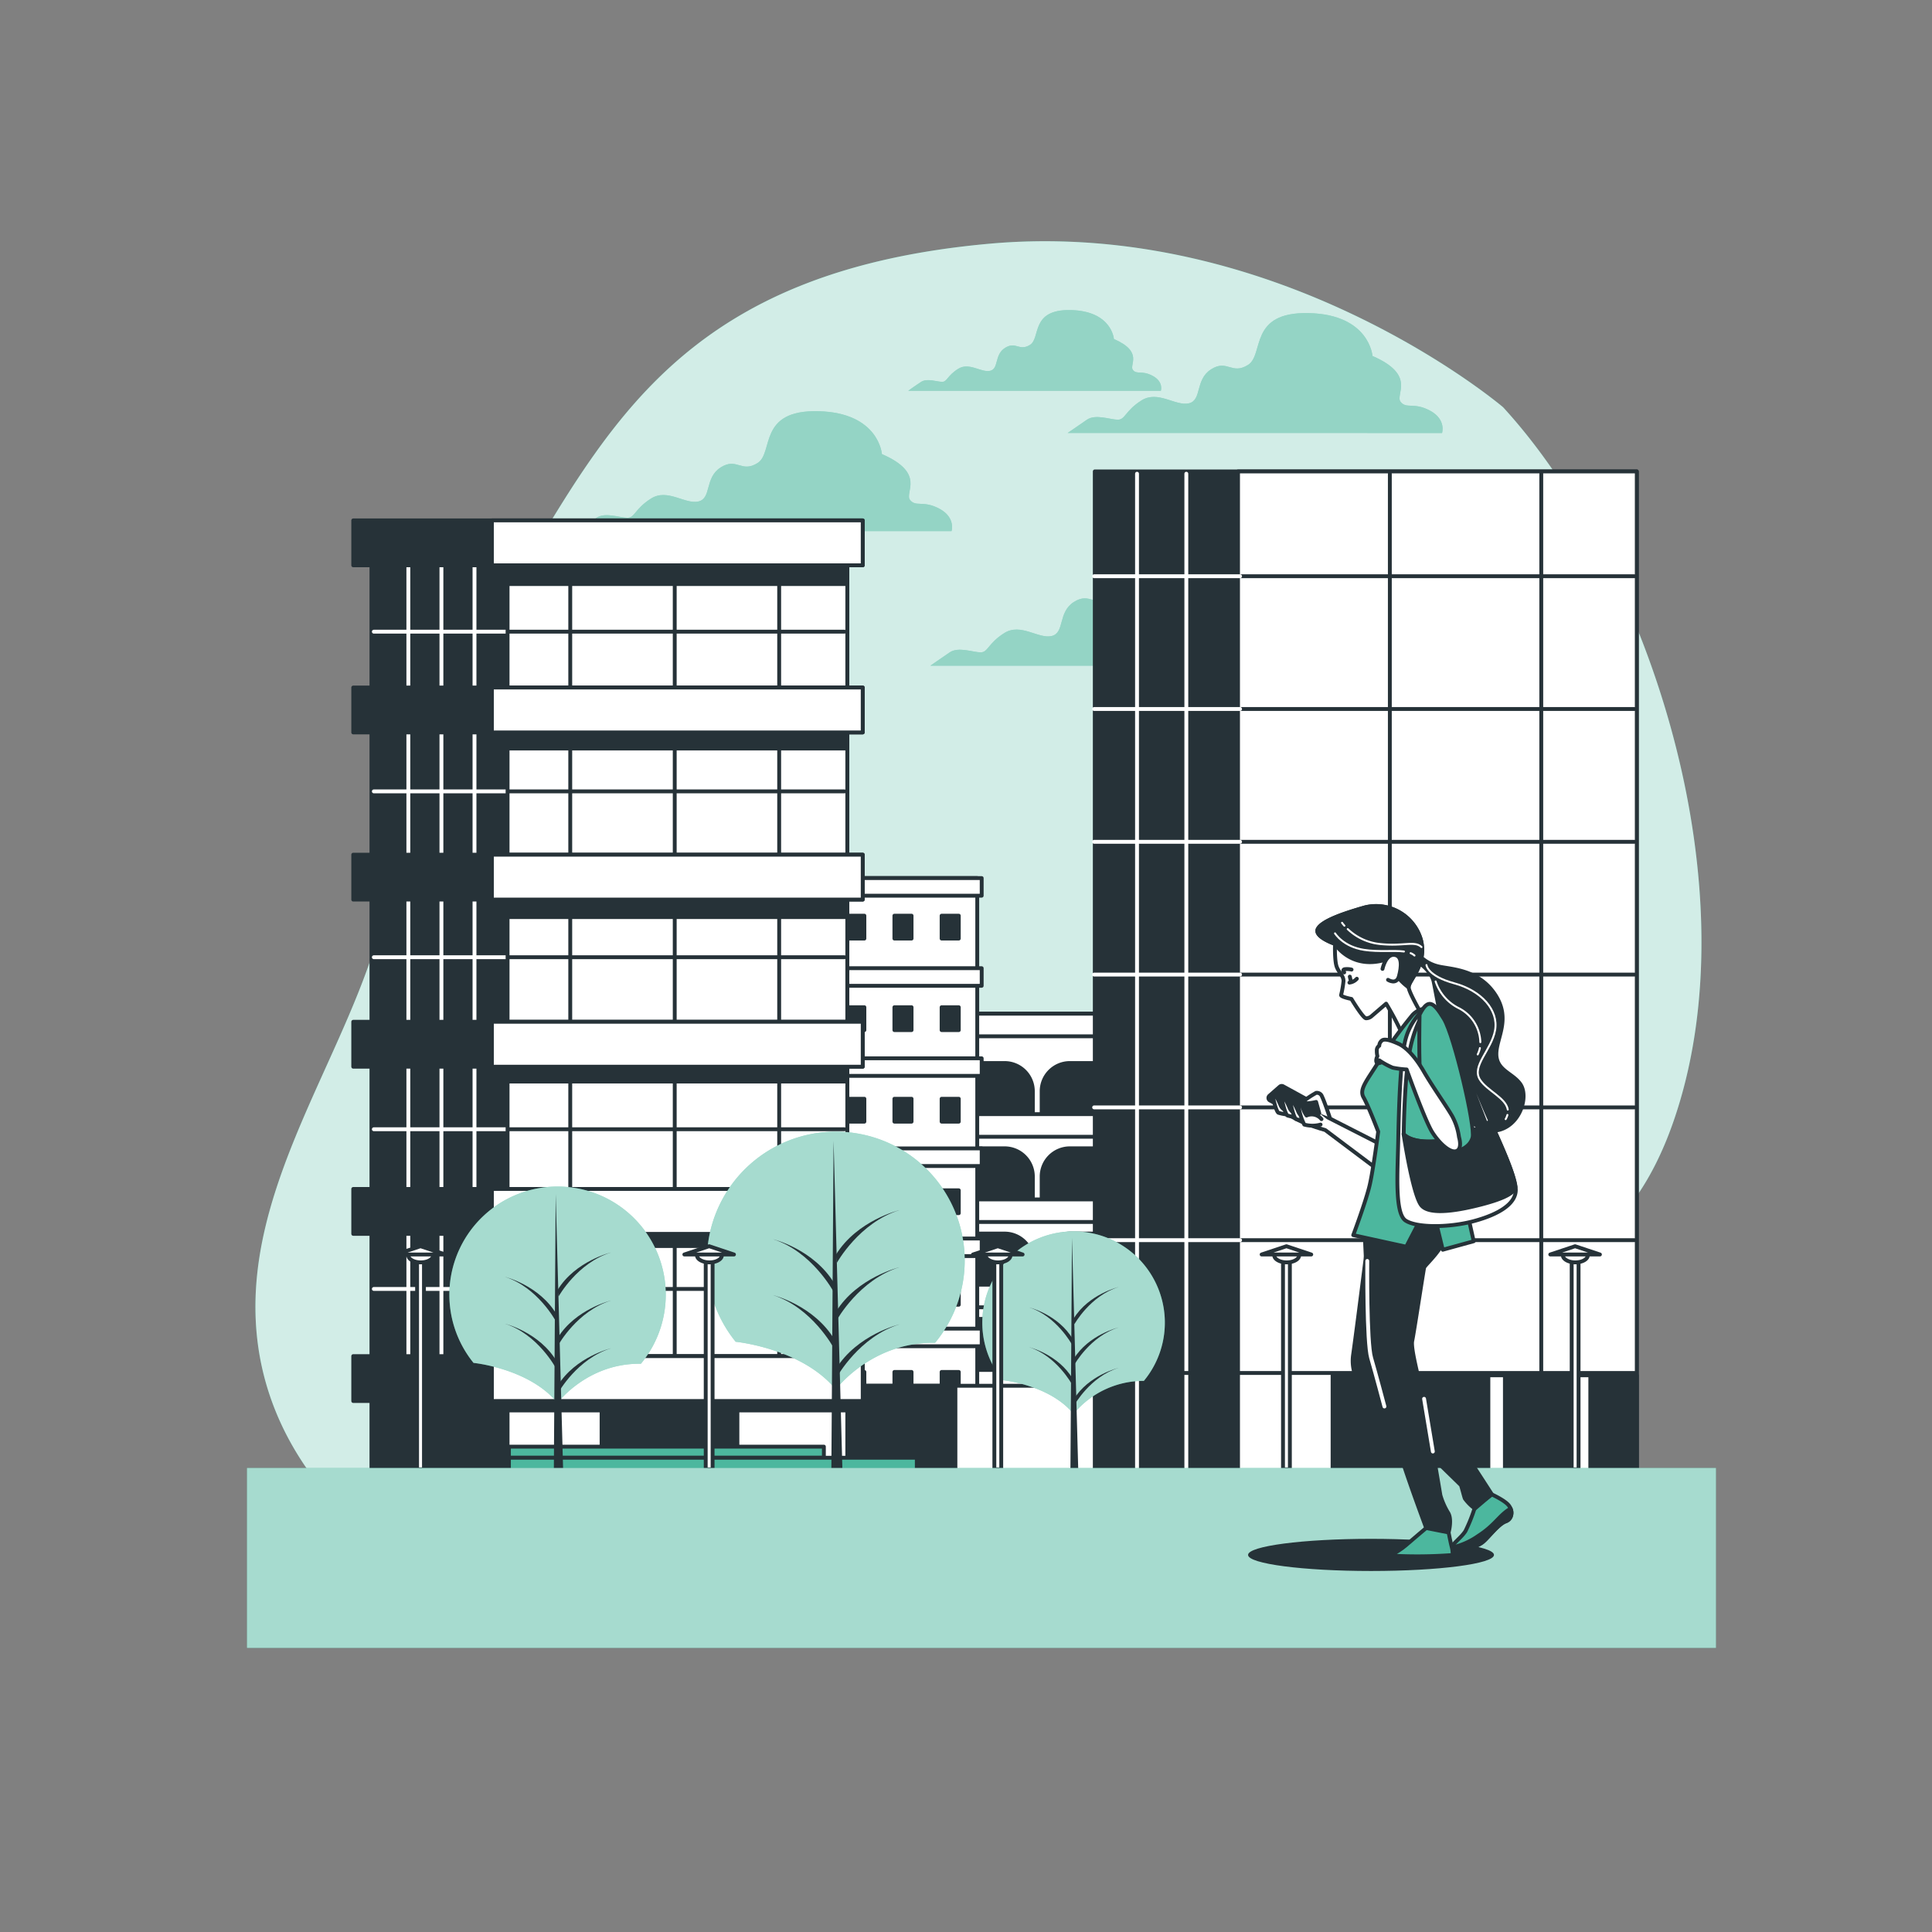 <svg xmlns="http://www.w3.org/2000/svg" xmlns:xlink="http://www.w3.org/1999/xlink" viewBox="0 0 500 500"><rect x="0" y="0" width="500" height="500" fill="#808080" stroke="none"/><defs><clipPath id="freepik--clip-path--inject-2"><rect x="63.93" y="379.92" width="380.15" height="46.55" style="fill:#4CB79E"></rect></clipPath></defs><g id="freepik--background-simple--inject-2"><path d="M389,105.39S331.4,56.3,256.08,63.07,159.6,106.23,135.9,146c-18.65,31.31-28.2,68.15-40,102.37-10.76,31.33-32.71,62.24-29.47,96.79,4.11,43.7,47.1,72.17,87.15,79.22,55.89,9.83,90-29.45,132.21-58.67l.24-.17a146.35,146.35,0,0,1,19.09-11.35c52.48-25.39,106.64-3.39,127.8-63.47S427,146.85,389,105.39Z" style="fill:#4CB79E"></path><path d="M389,105.39S331.4,56.3,256.08,63.07,159.6,106.23,135.9,146c-18.65,31.31-28.2,68.15-40,102.37-10.76,31.33-32.71,62.24-29.47,96.79,4.11,43.7,47.1,72.17,87.15,79.22,55.89,9.83,90-29.45,132.21-58.67l.24-.17a146.35,146.35,0,0,1,19.09-11.35c52.48-25.39,106.64-3.39,127.8-63.47S427,146.85,389,105.39Z" style="fill:#fff;opacity:0.75"></path></g><g id="freepik--Clouds--inject-2"><path d="M334.59,166.51c-4.21-2.29-6.13-.38-7.66-2.29s4.21-6.9-7.28-11.87c0,0-.76-10.73-16.46-11.11s-11.49,10.72-15.7,13.4-5.36-1.53-9.57,1.15-2.3,8-5.75,8.81-8-3.45-12.25-.77-4.21,5-6.13,5-5.74-1.53-8,0-5,3.45-5,3.45h96.88S338.8,168.81,334.59,166.51Z" style="fill:#4CB79E"></path><path d="M298.36,97.3c-2.84-1.56-4.14-.26-5.17-1.56s2.84-4.65-4.91-8c0,0-.52-7.23-11.11-7.49s-7.76,7.24-10.6,9-3.62-1-6.46.78-1.55,5.43-3.88,5.94-5.42-2.32-8.27-.51-2.84,3.36-4.13,3.36-3.88-1-5.43,0-3.36,2.32-3.36,2.32h65.39S301.2,98.85,298.36,97.3Z" style="fill:#4CB79E"></path><path d="M370.14,106.3c-4.22-2.3-6.13-.38-7.66-2.3s4.21-6.89-7.28-11.87c0,0-.76-10.72-16.46-11.1S327.25,91.75,323,94.43s-5.36-1.53-9.57,1.15-2.3,8-5.75,8.8-8-3.44-12.25-.76-4.21,5-6.13,5-5.74-1.54-8,0-5,3.44-5,3.44H373.2S374.35,108.6,370.14,106.3Z" style="fill:#4CB79E"></path><path d="M243.18,131.69c-4.21-2.3-6.13-.38-7.66-2.3s4.21-6.89-7.28-11.87c0,0-.76-10.72-16.46-11.1s-11.49,10.72-15.7,13.4-5.36-1.53-9.57,1.15-2.3,8-5.75,8.81-8-3.45-12.25-.77-4.21,5-6.13,5-5.74-1.53-8,0-5,3.44-5,3.44h96.88S247.39,134,243.18,131.69Z" style="fill:#4CB79E"></path><g style="opacity:0.4"><path d="M334.59,166.51c-4.21-2.29-6.13-.38-7.66-2.29s4.21-6.9-7.28-11.87c0,0-.76-10.73-16.46-11.11s-11.49,10.72-15.7,13.4-5.36-1.53-9.57,1.15-2.3,8-5.75,8.81-8-3.45-12.25-.77-4.21,5-6.13,5-5.74-1.53-8,0-5,3.45-5,3.45h96.88S338.8,168.81,334.59,166.51Z" style="fill:#fff"></path><path d="M298.36,97.3c-2.84-1.56-4.14-.26-5.17-1.56s2.84-4.65-4.91-8c0,0-.52-7.23-11.11-7.49s-7.76,7.24-10.6,9-3.62-1-6.46.78-1.55,5.43-3.88,5.94-5.42-2.32-8.27-.51-2.84,3.36-4.13,3.36-3.88-1-5.43,0-3.36,2.32-3.36,2.32h65.39S301.2,98.85,298.36,97.3Z" style="fill:#fff"></path><path d="M370.14,106.3c-4.22-2.3-6.13-.38-7.66-2.3s4.21-6.89-7.28-11.87c0,0-.76-10.72-16.46-11.1S327.25,91.75,323,94.43s-5.36-1.53-9.57,1.15-2.3,8-5.75,8.8-8-3.44-12.25-.76-4.21,5-6.13,5-5.74-1.54-8,0-5,3.44-5,3.44H373.2S374.35,108.6,370.14,106.3Z" style="fill:#fff"></path><path d="M243.18,131.69c-4.21-2.3-6.13-.38-7.66-2.3s4.21-6.89-7.28-11.87c0,0-.76-10.72-16.46-11.1s-11.49,10.72-15.7,13.4-5.36-1.53-9.57,1.15-2.3,8-5.75,8.81-8-3.45-12.25-.77-4.21,5-6.13,5-5.74-1.53-8,0-5,3.44-5,3.44h96.88S247.39,134,243.18,131.69Z" style="fill:#fff"></path></g></g><g id="freepik--Buildings--inject-2"><rect x="247.51" y="262.34" width="49.48" height="118.29" style="fill:#fff;stroke:#263238;stroke-linecap:round;stroke-linejoin:round"></rect><rect x="247.51" y="262.34" width="49.48" height="5.85" style="fill:#fff;stroke:#263238;stroke-linecap:round;stroke-linejoin:round"></rect><path d="M247.51,275.11H260a7.3,7.3,0,0,1,7.3,7.3v6.27a0,0,0,0,1,0,0H247.51a0,0,0,0,1,0,0V275.11A0,0,0,0,1,247.51,275.11Z" style="fill:#263238;stroke:#263238;stroke-linecap:round;stroke-linejoin:round"></path><path d="M276.88,275.11H296a0,0,0,0,1,0,0v13.57a0,0,0,0,1,0,0H269.58a0,0,0,0,1,0,0v-6.27A7.3,7.3,0,0,1,276.88,275.11Z" style="fill:#263238;stroke:#263238;stroke-linecap:round;stroke-linejoin:round"></path><rect x="247.51" y="288.34" width="49.48" height="5.85" style="fill:#fff;stroke:#263238;stroke-linecap:round;stroke-linejoin:round"></rect><path d="M247.51,297.18H260a7.3,7.3,0,0,1,7.3,7.3v6.27a0,0,0,0,1,0,0H247.51a0,0,0,0,1,0,0V297.18A0,0,0,0,1,247.51,297.18Z" style="fill:#263238;stroke:#263238;stroke-linecap:round;stroke-linejoin:round"></path><path d="M276.88,297.18H296a0,0,0,0,1,0,0v13.57a0,0,0,0,1,0,0H269.58a0,0,0,0,1,0,0v-6.27A7.3,7.3,0,0,1,276.88,297.18Z" style="fill:#263238;stroke:#263238;stroke-linecap:round;stroke-linejoin:round"></path><rect x="247.51" y="310.4" width="49.48" height="5.85" style="fill:#fff;stroke:#263238;stroke-linecap:round;stroke-linejoin:round"></rect><path d="M247.51,319.25H260a7.3,7.3,0,0,1,7.3,7.3v6.27a0,0,0,0,1,0,0H247.51a0,0,0,0,1,0,0V319.25A0,0,0,0,1,247.51,319.25Z" style="fill:#263238;stroke:#263238;stroke-linecap:round;stroke-linejoin:round"></path><path d="M276.88,319.25H296a0,0,0,0,1,0,0v13.57a0,0,0,0,1,0,0H269.58a0,0,0,0,1,0,0v-6.27A7.3,7.3,0,0,1,276.88,319.25Z" style="fill:#263238;stroke:#263238;stroke-linecap:round;stroke-linejoin:round"></path><rect x="247.51" y="332.47" width="49.48" height="5.85" style="fill:#fff;stroke:#263238;stroke-linecap:round;stroke-linejoin:round"></rect><path d="M247.51,341.32H260a7.3,7.3,0,0,1,7.3,7.3v6.27a0,0,0,0,1,0,0H247.51a0,0,0,0,1,0,0V341.32A0,0,0,0,1,247.51,341.32Z" style="fill:#263238;stroke:#263238;stroke-linecap:round;stroke-linejoin:round"></path><path d="M276.88,341.32H296a0,0,0,0,1,0,0v13.57a0,0,0,0,1,0,0H269.58a0,0,0,0,1,0,0v-6.27A7.3,7.3,0,0,1,276.88,341.32Z" style="fill:#263238;stroke:#263238;stroke-linecap:round;stroke-linejoin:round"></path><rect x="247.51" y="354.54" width="49.48" height="5.85" style="fill:#fff;stroke:#263238;stroke-linecap:round;stroke-linejoin:round"></rect><rect x="215.61" y="227.25" width="37.3" height="155.47" style="fill:#fff;stroke:#263238;stroke-linecap:round;stroke-linejoin:round"></rect><rect x="243.69" y="355.06" width="4.44" height="5.92" style="fill:#263238;stroke:#263238;stroke-linecap:round;stroke-linejoin:round"></rect><rect x="231.47" y="355.06" width="4.44" height="5.92" style="fill:#263238;stroke:#263238;stroke-linecap:round;stroke-linejoin:round"></rect><rect x="219.26" y="355.06" width="4.44" height="5.92" style="fill:#263238;stroke:#263238;stroke-linecap:round;stroke-linejoin:round"></rect><rect x="243.69" y="331.74" width="4.44" height="5.92" style="fill:#263238;stroke:#263238;stroke-linecap:round;stroke-linejoin:round"></rect><rect x="231.47" y="331.74" width="4.44" height="5.92" style="fill:#263238;stroke:#263238;stroke-linecap:round;stroke-linejoin:round"></rect><rect x="219.26" y="331.74" width="4.44" height="5.92" style="fill:#263238;stroke:#263238;stroke-linecap:round;stroke-linejoin:round"></rect><rect x="243.69" y="308.05" width="4.44" height="5.92" style="fill:#263238;stroke:#263238;stroke-linecap:round;stroke-linejoin:round"></rect><rect x="231.47" y="308.05" width="4.44" height="5.92" style="fill:#263238;stroke:#263238;stroke-linecap:round;stroke-linejoin:round"></rect><rect x="219.26" y="308.05" width="4.44" height="5.92" style="fill:#263238;stroke:#263238;stroke-linecap:round;stroke-linejoin:round"></rect><rect x="243.69" y="284.36" width="4.44" height="5.92" style="fill:#263238;stroke:#263238;stroke-linecap:round;stroke-linejoin:round"></rect><rect x="231.47" y="284.36" width="4.44" height="5.92" style="fill:#263238;stroke:#263238;stroke-linecap:round;stroke-linejoin:round"></rect><rect x="219.26" y="284.36" width="4.44" height="5.92" style="fill:#263238;stroke:#263238;stroke-linecap:round;stroke-linejoin:round"></rect><rect x="243.69" y="260.67" width="4.44" height="5.92" style="fill:#263238;stroke:#263238;stroke-linecap:round;stroke-linejoin:round"></rect><rect x="231.47" y="260.67" width="4.44" height="5.92" style="fill:#263238;stroke:#263238;stroke-linecap:round;stroke-linejoin:round"></rect><rect x="219.26" y="260.67" width="4.44" height="5.92" style="fill:#263238;stroke:#263238;stroke-linecap:round;stroke-linejoin:round"></rect><rect x="243.69" y="236.98" width="4.44" height="5.92" style="fill:#263238;stroke:#263238;stroke-linecap:round;stroke-linejoin:round"></rect><rect x="231.47" y="236.98" width="4.44" height="5.92" style="fill:#263238;stroke:#263238;stroke-linecap:round;stroke-linejoin:round"></rect><rect x="219.26" y="236.98" width="4.44" height="5.92" style="fill:#263238;stroke:#263238;stroke-linecap:round;stroke-linejoin:round"></rect><rect x="214.45" y="227.25" width="39.61" height="4.55" style="fill:#fff;stroke:#263238;stroke-linecap:round;stroke-linejoin:round"></rect><rect x="214.45" y="250.57" width="39.61" height="4.55" style="fill:#fff;stroke:#263238;stroke-linecap:round;stroke-linejoin:round"></rect><rect x="214.45" y="273.89" width="39.61" height="4.55" style="fill:#fff;stroke:#263238;stroke-linecap:round;stroke-linejoin:round"></rect><rect x="214.45" y="297.21" width="39.61" height="4.55" style="fill:#fff;stroke:#263238;stroke-linecap:round;stroke-linejoin:round"></rect><rect x="214.45" y="320.53" width="39.61" height="4.55" style="fill:#fff;stroke:#263238;stroke-linecap:round;stroke-linejoin:round"></rect><rect x="214.45" y="343.85" width="39.61" height="4.55" style="fill:#fff;stroke:#263238;stroke-linecap:round;stroke-linejoin:round"></rect><rect x="215.61" y="364.58" width="37.3" height="4.55" style="fill:#fff;stroke:#263238;stroke-linecap:round;stroke-linejoin:round"></rect><rect x="213.64" y="358.64" width="83.35" height="22" style="fill:#fff;stroke:#263238;stroke-linecap:round;stroke-linejoin:round"></rect><rect x="213.64" y="358.64" width="33.62" height="22" style="fill:#263238;stroke:#263238;stroke-linecap:round;stroke-linejoin:round"></rect><rect x="283.33" y="122" width="140.27" height="258.64" style="fill:#263238;stroke:#263238;stroke-linecap:round;stroke-linejoin:round"></rect><rect x="320.4" y="122" width="103.2" height="258.64" style="fill:#fff;stroke:#263238;stroke-linecap:round;stroke-linejoin:round"></rect><rect x="344.87" y="355.92" width="78.73" height="24.72" style="fill:#263238;stroke:#263238;stroke-linecap:round;stroke-linejoin:round"></rect><rect x="363.08" y="355.92" width="4.28" height="24.72" style="fill:#fff;stroke:#263238;stroke-linecap:round;stroke-linejoin:round"></rect><rect x="385.19" y="355.92" width="4.28" height="24.72" style="fill:#fff;stroke:#263238;stroke-linecap:round;stroke-linejoin:round"></rect><rect x="407.29" y="355.92" width="4.28" height="24.72" style="fill:#fff;stroke:#263238;stroke-linecap:round;stroke-linejoin:round"></rect><line x1="359.69" y1="355.92" x2="359.69" y2="122.6" style="fill:none;stroke:#263238;stroke-linecap:round;stroke-linejoin:round"></line><line x1="307.02" y1="381.52" x2="307.02" y2="122.6" style="fill:none;stroke:#fff;stroke-linecap:round;stroke-linejoin:round"></line><line x1="294.26" y1="381.52" x2="294.26" y2="122.6" style="fill:none;stroke:#fff;stroke-linecap:round;stroke-linejoin:round"></line><line x1="398.88" y1="355.92" x2="398.88" y2="122.6" style="fill:none;stroke:#263238;stroke-linecap:round;stroke-linejoin:round"></line><line x1="320.93" y1="149.13" x2="423" y2="149.13" style="fill:none;stroke:#263238;stroke-linecap:round;stroke-linejoin:round"></line><line x1="320.93" y1="183.49" x2="423" y2="183.49" style="fill:none;stroke:#263238;stroke-linecap:round;stroke-linejoin:round"></line><line x1="320.93" y1="217.86" x2="423" y2="217.86" style="fill:none;stroke:#263238;stroke-linecap:round;stroke-linejoin:round"></line><line x1="320.93" y1="252.22" x2="423" y2="252.22" style="fill:none;stroke:#263238;stroke-linecap:round;stroke-linejoin:round"></line><line x1="320.93" y1="286.59" x2="423" y2="286.59" style="fill:none;stroke:#263238;stroke-linecap:round;stroke-linejoin:round"></line><line x1="320.93" y1="320.95" x2="423" y2="320.95" style="fill:none;stroke:#263238;stroke-linecap:round;stroke-linejoin:round"></line><line x1="320.93" y1="149.13" x2="283.16" y2="149.13" style="fill:none;stroke:#fff;stroke-linecap:round;stroke-linejoin:round"></line><line x1="320.93" y1="183.49" x2="283.16" y2="183.49" style="fill:none;stroke:#fff;stroke-linecap:round;stroke-linejoin:round"></line><line x1="320.93" y1="217.86" x2="283.16" y2="217.86" style="fill:none;stroke:#fff;stroke-linecap:round;stroke-linejoin:round"></line><line x1="320.93" y1="252.22" x2="283.16" y2="252.22" style="fill:none;stroke:#fff;stroke-linecap:round;stroke-linejoin:round"></line><line x1="320.93" y1="286.59" x2="283.16" y2="286.59" style="fill:none;stroke:#fff;stroke-linecap:round;stroke-linejoin:round"></line><line x1="320.93" y1="320.95" x2="283.16" y2="320.95" style="fill:none;stroke:#fff;stroke-linecap:round;stroke-linejoin:round"></line><line x1="283.73" y1="355.32" x2="423" y2="355.32" style="fill:none;stroke:#263238;stroke-linecap:round;stroke-linejoin:round"></line><rect x="96.13" y="137.47" width="123.15" height="243.16" style="fill:#263238;stroke:#263238;stroke-linecap:round;stroke-linejoin:round"></rect><line x1="131.47" y1="163.48" x2="96.75" y2="163.48" style="fill:none;stroke:#fff;stroke-linecap:round;stroke-linejoin:round"></line><line x1="131.47" y1="204.81" x2="96.75" y2="204.81" style="fill:none;stroke:#fff;stroke-linecap:round;stroke-linejoin:round"></line><line x1="131.47" y1="247.73" x2="96.75" y2="247.73" style="fill:none;stroke:#fff;stroke-linecap:round;stroke-linejoin:round"></line><line x1="131.47" y1="292.25" x2="96.75" y2="292.25" style="fill:none;stroke:#fff;stroke-linecap:round;stroke-linejoin:round"></line><line x1="131.47" y1="333.58" x2="96.75" y2="333.58" style="fill:none;stroke:#fff;stroke-linecap:round;stroke-linejoin:round"></line><rect x="131.36" y="137.47" width="87.92" height="243.16" style="fill:#fff;stroke:#263238;stroke-linecap:round;stroke-linejoin:round"></rect><rect x="131.36" y="137.47" width="87.92" height="13.68" style="fill:#263238;stroke:#263238;stroke-linecap:round;stroke-linejoin:round"></rect><rect x="131.36" y="180.04" width="87.92" height="13.68" style="fill:#263238;stroke:#263238;stroke-linecap:round;stroke-linejoin:round"></rect><rect x="131.36" y="223.66" width="87.92" height="13.68" style="fill:#263238;stroke:#263238;stroke-linecap:round;stroke-linejoin:round"></rect><rect x="131.36" y="266.22" width="87.92" height="13.68" style="fill:#263238;stroke:#263238;stroke-linecap:round;stroke-linejoin:round"></rect><rect x="131.36" y="353.32" width="87.92" height="11.7" style="fill:#263238;stroke:#263238;stroke-linecap:round;stroke-linejoin:round"></rect><rect x="131.36" y="308.79" width="87.92" height="13.68" style="fill:#263238;stroke:#263238;stroke-linecap:round;stroke-linejoin:round"></rect><rect x="155.69" y="356.72" width="35.15" height="23.92" style="fill:#263238;stroke:#263238;stroke-linecap:round;stroke-linejoin:round"></rect><line x1="147.58" y1="144.94" x2="147.58" y2="355.37" style="fill:none;stroke:#263238;stroke-linecap:round;stroke-linejoin:round"></line><line x1="174.62" y1="144.94" x2="174.62" y2="355.37" style="fill:none;stroke:#263238;stroke-linecap:round;stroke-linejoin:round"></line><line x1="201.65" y1="144.94" x2="201.65" y2="355.37" style="fill:none;stroke:#263238;stroke-linecap:round;stroke-linejoin:round"></line><line x1="105.68" y1="144.94" x2="105.68" y2="355.37" style="fill:none;stroke:#fff;stroke-linecap:round;stroke-linejoin:round"></line><line x1="114.24" y1="144.94" x2="114.24" y2="355.37" style="fill:none;stroke:#fff;stroke-linecap:round;stroke-linejoin:round"></line><line x1="122.8" y1="144.94" x2="122.8" y2="355.37" style="fill:none;stroke:#fff;stroke-linecap:round;stroke-linejoin:round"></line><rect x="91.42" y="134.68" width="131.86" height="11.62" style="fill:#263238;stroke:#263238;stroke-linecap:round;stroke-linejoin:round"></rect><rect x="127.3" y="134.68" width="95.97" height="11.62" style="fill:#fff;stroke:#263238;stroke-linecap:round;stroke-linejoin:round"></rect><rect x="91.42" y="177.93" width="131.86" height="11.62" style="fill:#263238;stroke:#263238;stroke-linecap:round;stroke-linejoin:round"></rect><rect x="127.3" y="177.93" width="95.97" height="11.62" style="fill:#fff;stroke:#263238;stroke-linecap:round;stroke-linejoin:round"></rect><rect x="91.42" y="221.19" width="131.86" height="11.62" style="fill:#263238;stroke:#263238;stroke-linecap:round;stroke-linejoin:round"></rect><rect x="127.3" y="221.19" width="95.97" height="11.62" style="fill:#fff;stroke:#263238;stroke-linecap:round;stroke-linejoin:round"></rect><rect x="91.42" y="264.44" width="131.86" height="11.62" style="fill:#263238;stroke:#263238;stroke-linecap:round;stroke-linejoin:round"></rect><rect x="127.3" y="264.44" width="95.97" height="11.62" style="fill:#fff;stroke:#263238;stroke-linecap:round;stroke-linejoin:round"></rect><rect x="91.42" y="307.7" width="131.86" height="11.62" style="fill:#263238;stroke:#263238;stroke-linecap:round;stroke-linejoin:round"></rect><rect x="127.3" y="307.7" width="95.97" height="11.62" style="fill:#fff;stroke:#263238;stroke-linecap:round;stroke-linejoin:round"></rect><rect x="91.42" y="350.96" width="131.86" height="11.62" style="fill:#263238;stroke:#263238;stroke-linecap:round;stroke-linejoin:round"></rect><rect x="127.3" y="350.96" width="95.97" height="11.62" style="fill:#fff;stroke:#263238;stroke-linecap:round;stroke-linejoin:round"></rect><line x1="131.47" y1="163.48" x2="218.53" y2="163.48" style="fill:none;stroke:#263238;stroke-linecap:round;stroke-linejoin:round"></line><line x1="131.47" y1="204.81" x2="218.53" y2="204.81" style="fill:none;stroke:#263238;stroke-linecap:round;stroke-linejoin:round"></line><line x1="131.47" y1="247.73" x2="218.53" y2="247.73" style="fill:none;stroke:#263238;stroke-linecap:round;stroke-linejoin:round"></line><line x1="131.47" y1="292.25" x2="218.53" y2="292.25" style="fill:none;stroke:#263238;stroke-linecap:round;stroke-linejoin:round"></line><line x1="131.47" y1="333.58" x2="218.53" y2="333.58" style="fill:none;stroke:#263238;stroke-linecap:round;stroke-linejoin:round"></line><rect x="131.71" y="374.39" width="81.51" height="2.87" style="fill:#4CB79E;stroke:#263238;stroke-linecap:round;stroke-linejoin:round"></rect><rect x="131.71" y="377.26" width="105.56" height="4.31" style="fill:#4CB79E;stroke:#263238;stroke-linecap:round;stroke-linejoin:round"></rect></g><g id="freepik--Trees--inject-2"><path d="M122.59,352.72s14.4,1.43,21.7,10.36c0,0,7.71-10.35,21.57-10.14a28,28,0,1,0-43.28-.19Z" style="fill:#4CB79E"></path><path d="M122.59,352.72s14.4,1.43,21.7,10.36c0,0,7.71-10.35,21.57-10.14a28,28,0,1,0-43.28-.19Z" style="fill:#fff;opacity:0.5"></path><polygon points="143.81 309.06 143.33 381.26 145.76 381.26 143.81 309.06" style="fill:#263238"></polygon><path d="M144.54,360.35s4.87-8.75,13.62-11.42c0,0-9.24,2.19-13.86,9.72Z" style="fill:#263238"></path><path d="M144.54,335.56s4.87-8.76,13.62-11.43c0,0-9.24,2.19-13.86,9.72Z" style="fill:#263238"></path><path d="M144.54,348s4.87-8.76,13.62-11.43c0,0-9.24,2.19-13.86,9.72Z" style="fill:#263238"></path><path d="M143.82,341.88s-4.69-8.75-13.13-11.43c0,0,8.91,2.19,13.37,9.73Z" style="fill:#263238"></path><path d="M143.82,354s-4.69-8.75-13.13-11.42c0,0,8.91,2.19,13.37,9.72Z" style="fill:#263238"></path><path d="M190.43,347.25s17.16,1.7,25.87,12.34c0,0,9.19-12.33,25.7-12.08a33.36,33.36,0,1,0-51.58-.23Z" style="fill:#4CB79E"></path><path d="M190.43,347.25s17.16,1.7,25.87,12.34c0,0,9.19-12.33,25.7-12.08a33.36,33.36,0,1,0-51.58-.23Z" style="fill:#fff;opacity:0.5"></path><polygon points="215.73 295.21 215.15 381.26 218.04 381.26 215.73 295.21" style="fill:#263238"></polygon><path d="M216.6,356.34s5.79-10.43,16.22-13.61c0,0-11,2.6-16.51,11.59Z" style="fill:#263238"></path><path d="M216.6,326.79s5.79-10.43,16.22-13.62c0,0-11,2.61-16.51,11.59Z" style="fill:#263238"></path><path d="M216.6,341.57s5.79-10.43,16.22-13.62c0,0-11,2.61-16.51,11.59Z" style="fill:#263238"></path><path d="M215.74,334.32s-5.59-10.43-15.66-13.61c0,0,10.63,2.6,15.94,11.59Z" style="fill:#263238"></path><path d="M215.74,348.81s-5.59-10.43-15.66-13.62c0,0,10.63,2.61,15.94,11.59Z" style="fill:#263238"></path><path d="M259.52,357.19s12.16,1.2,18.31,8.73a23.52,23.52,0,0,1,18.2-8.55,23.62,23.62,0,1,0-36.51-.16Z" style="fill:#4CB79E"></path><path d="M259.52,357.19s12.16,1.2,18.31,8.73a23.52,23.52,0,0,1,18.2-8.55,23.62,23.62,0,1,0-36.51-.16Z" style="fill:#fff;opacity:0.5"></path><polygon points="277.43 320.35 277.02 381.26 279.07 381.26 277.43 320.35" style="fill:#263238"></polygon><path d="M278.05,363.62s4.1-7.38,11.48-9.63c0,0-7.79,1.84-11.69,8.2Z" style="fill:#263238"></path><path d="M278.05,342.71s4.1-7.39,11.48-9.64c0,0-7.79,1.84-11.69,8.2Z" style="fill:#263238"></path><path d="M278.05,353.17s4.1-7.39,11.48-9.64c0,0-7.79,1.84-11.69,8.2Z" style="fill:#263238"></path><path d="M277.44,348s-4-7.39-11.08-9.64c0,0,7.52,1.84,11.28,8.2Z" style="fill:#263238"></path><path d="M277.44,358.29s-4-7.38-11.08-9.64c0,0,7.52,1.85,11.28,8.21Z" style="fill:#263238"></path></g><g id="freepik--Streetlights--inject-2"><rect x="332.04" y="324.05" width="1.78" height="56.22" style="fill:#fff;stroke:#263238;stroke-linecap:round;stroke-linejoin:round"></rect><path d="M329.87,324.44a1.08,1.08,0,0,0-.1.43c0,1,1.45,1.83,3.23,1.83s3.22-.82,3.22-1.83a1.08,1.08,0,0,0-.1-.43Z" style="fill:#fff;stroke:#263238;stroke-linecap:round;stroke-linejoin:round"></path><polygon points="332.93 322.52 326.51 324.66 339.35 324.66 332.93 322.52" style="fill:#fff;stroke:#263238;stroke-linecap:round;stroke-linejoin:round"></polygon><rect x="406.75" y="324.05" width="1.78" height="56.22" style="fill:#fff;stroke:#263238;stroke-linecap:round;stroke-linejoin:round"></rect><path d="M404.57,324.44a1.08,1.08,0,0,0-.1.43c0,1,1.45,1.83,3.23,1.83s3.22-.82,3.22-1.83a1.08,1.08,0,0,0-.1-.43Z" style="fill:#fff;stroke:#263238;stroke-linecap:round;stroke-linejoin:round"></path><polygon points="407.63 322.52 401.21 324.66 414.06 324.66 407.63 322.52" style="fill:#fff;stroke:#263238;stroke-linecap:round;stroke-linejoin:round"></polygon><rect x="182.64" y="324.05" width="1.78" height="56.22" style="fill:#fff;stroke:#263238;stroke-linecap:round;stroke-linejoin:round"></rect><path d="M180.47,324.44a1.08,1.08,0,0,0-.1.43c0,1,1.44,1.83,3.23,1.83s3.22-.82,3.22-1.83a1.08,1.08,0,0,0-.1-.43Z" style="fill:#fff;stroke:#263238;stroke-linecap:round;stroke-linejoin:round"></path><polygon points="183.53 322.52 177.11 324.66 189.95 324.66 183.53 322.52" style="fill:#fff;stroke:#263238;stroke-linecap:round;stroke-linejoin:round"></polygon><rect x="107.94" y="324.05" width="1.78" height="56.22" style="fill:#fff;stroke:#263238;stroke-linecap:round;stroke-linejoin:round"></rect><path d="M105.77,324.44a1.08,1.08,0,0,0-.1.43c0,1,1.44,1.83,3.22,1.83s3.23-.82,3.23-1.83a1.08,1.08,0,0,0-.1-.43Z" style="fill:#fff;stroke:#263238;stroke-linecap:round;stroke-linejoin:round"></path><polygon points="108.83 322.52 102.41 324.66 115.25 324.66 108.83 322.52" style="fill:#fff;stroke:#263238;stroke-linecap:round;stroke-linejoin:round"></polygon><rect x="257.34" y="324.05" width="1.78" height="56.22" style="fill:#fff;stroke:#263238;stroke-linecap:round;stroke-linejoin:round"></rect><path d="M255.17,324.44a1.08,1.08,0,0,0-.1.43c0,1,1.45,1.83,3.23,1.83s3.22-.82,3.22-1.83a1.08,1.08,0,0,0-.1-.43Z" style="fill:#fff;stroke:#263238;stroke-linecap:round;stroke-linejoin:round"></path><polygon points="258.23 322.52 251.81 324.66 264.65 324.66 258.23 322.52" style="fill:#fff;stroke:#263238;stroke-linecap:round;stroke-linejoin:round"></polygon></g><g id="freepik--Floor--inject-2"><rect x="63.93" y="379.92" width="380.15" height="46.55" style="fill:#4CB79E"></rect><g style="clip-path:url(#freepik--clip-path--inject-2)"><rect x="63.93" y="379.92" width="380.15" height="46.55" style="fill:#fff;opacity:0.5"></rect></g></g><g id="freepik--Character--inject-2"><path d="M323,402.41c0,2.3,14.25,4.16,31.82,4.16s31.82-1.86,31.82-4.16-14.25-4.16-31.82-4.16S323,400.11,323,402.41Z" style="fill:#263238"></path><path d="M345.5,244.28s-.16,4.42.47,6,1.73,2.21,1.73,3.63a26.65,26.65,0,0,1-.63,3.62c0,.48,2.68,1,2.68,1s3,5,3.78,5h0a2.15,2.15,0,0,0,1.39-.51l3.81-3.27a75,75,0,0,1,4.1,7.72c.63,1.89.95,3.15.95,3.15l4.73-7.09s-3.63-6.14-3.94-7.88,4.88-5.83,3.15-12.45a12.06,12.06,0,0,0-14.5-8.35c-5.52,1.57-11,3.47-12.14,5.51S345.5,244.28,345.5,244.28Z" style="fill:#fff;stroke:#263238;stroke-linecap:round;stroke-linejoin:round"></path><path d="M347.87,251.66s-.55-.64.09-.82a4.93,4.93,0,0,1,1.82.09" style="fill:#fff;stroke:#263238;stroke-linecap:round;stroke-linejoin:round"></path><line x1="349.33" y1="252.75" x2="349.6" y2="253.94" style="fill:#fff;stroke:#263238;stroke-linecap:round;stroke-linejoin:round"></line><path d="M349.23,254.3a3.11,3.11,0,0,0,1.92-1" style="fill:#fff;stroke:#263238;stroke-linecap:round;stroke-linejoin:round"></path><path d="M366.61,248.7s3.79,2.36,4.42,5.36,4.1,22.06,6.3,29.78,7.72,10.25,12.14,8,6-8.51,3.94-11.35-6.15-3.46-6.15-7.72,3.94-9.14-.47-15.6-11.66-6.31-14.66-7.09a10,10,0,0,1-4.57-2.53Z" style="fill:#263238;stroke:#263238;stroke-linecap:round;stroke-linejoin:round"></path><path d="M390.12,288.54a4.33,4.33,0,0,1-.46,1.09" style="fill:#263238;stroke:#fff;stroke-linecap:round;stroke-linejoin:round;stroke-width:0.5px"></path><path d="M369.17,249.75s.19,2.82,7.2,4.73,11.47,6.92,10.56,12.11-6.19,9.29-3.91,12.84c1.82,2.85,6.71,4.71,7.19,7.73" style="fill:#263238;stroke:#fff;stroke-linecap:round;stroke-linejoin:round;stroke-width:0.5px"></path><path d="M383,271.24a7.1,7.1,0,0,1-.57,1.64" style="fill:#263238;stroke:#fff;stroke-linecap:round;stroke-linejoin:round;stroke-width:0.5px"></path><path d="M371.54,254a11.88,11.88,0,0,0,5.83,6.83,10.19,10.19,0,0,1,5.74,8.88" style="fill:#263238;stroke:#fff;stroke-linecap:round;stroke-linejoin:round;stroke-width:0.5px"></path><path d="M364.56,255.53c-.12-1.78,4.86-5.85,3.16-12.35a12.06,12.06,0,0,0-14.5-8.35c-5.52,1.57-11,3.47-12.14,5.51s4.42,3.94,4.42,3.94,4.09,6.78,13.08,4.1C358.58,248.38,361.25,253.21,364.56,255.53Z" style="fill:#263238;stroke:#263238;stroke-linecap:round;stroke-linejoin:round"></path><path d="M365.07,246.68a3.32,3.32,0,0,1,1,.61" style="fill:#263238;stroke:#fff;stroke-linecap:round;stroke-linejoin:round;stroke-width:0.5px"></path><path d="M345.5,241.55s2.1,3.46,7.56,4.28c3.84.58,7.6.07,10.28.42" style="fill:#263238;stroke:#fff;stroke-linecap:round;stroke-linejoin:round;stroke-width:0.5px"></path><path d="M348.79,240.45a14.15,14.15,0,0,0,8.09,3.83c6.29.73,9.2-.91,11,.82" style="fill:#263238;stroke:#fff;stroke-linecap:round;stroke-linejoin:round;stroke-width:0.5px"></path><path d="M347.32,238.82a9.25,9.25,0,0,0,.61.75" style="fill:#263238;stroke:#fff;stroke-linecap:round;stroke-linejoin:round;stroke-width:0.5px"></path><path d="M357.79,250.75s.79-3.79,3-3.63,1.89,3.15,1.26,5.52-2.83.94-2.83.94" style="fill:#fff;stroke:#263238;stroke-linecap:round;stroke-linejoin:round"></path><path d="M381.73,390a41.51,41.51,0,0,1-2.47,6.24c-1.05,1.69-3.39,3.25-3.52,4.29s1.43,1,3,.52,3.64-.81,5.07-2,4-4.65,5.86-5.3,1.82-2.86.78-4.17-4.35-2.81-4.35-2.81Z" style="fill:#4CB79E;stroke:#263238;stroke-linecap:round;stroke-linejoin:round"></path><path d="M378.73,401c1.57-.52,3.64-.81,5.07-2s4-4.65,5.86-5.3a2.39,2.39,0,0,0,1.28-3.27l-.53.33c-2.49,1.62-3.74,4.12-7.86,6.74a18.66,18.66,0,0,1-6.81,3C375.61,401.54,377.17,401.54,378.73,401Z" style="fill:#263238;stroke:#263238;stroke-linecap:round;stroke-linejoin:round"></path><path d="M373.74,368c-4.06-5.79-12.74-17.18-12.74-17.18l5.21-26.45-12.55-.57s-2.51,20.07-3.48,26.83,4.64,11.58,6.18,12.74c1.14.85,14.63,14.06,21.74,21,.4,1.25.77,2.85,1,3.44a12,12,0,0,0,2.6,2.61l4.36-3.73S377.79,373.83,373.74,368Z" style="fill:#263238;stroke:#263238;stroke-linecap:round;stroke-linejoin:round"></path><path d="M353.08,316.88s1,23.55,1.74,31.66,6.18,21.23,6.95,25.29,7.33,21.62,7.33,21.62l5.8,1.15s1-3.47-.2-5.21a18.86,18.86,0,0,1-1.93-4.44S369.3,366.1,368,360.5s-2.9-11.77-2.51-13.51,2.89-18.15,3.08-18.92,5.41-5,6.18-9.84S373,308,373,308l-17-1.16Z" style="fill:#263238;stroke:#263238;stroke-linecap:round;stroke-linejoin:round"></path><line x1="370.82" y1="375.65" x2="368.55" y2="362.01" style="fill:#263238;stroke:#fff;stroke-linecap:round;stroke-linejoin:round"></line><path d="M353.85,326.33s-.19,21.05,1,25.1S358.29,364,358.29,364" style="fill:#263238;stroke:#fff;stroke-linecap:round;stroke-linejoin:round"></path><path d="M357.38,296.2l-13.72-7s-5.16-4.33-7.62-4.33-6.33-.35-3.64,2.58,10.56,5,10.56,5L357,303Z" style="fill:#fff;stroke:#263238;stroke-linecap:round;stroke-linejoin:round"></path><path d="M331.18,281.25l-2.66,2.33a.75.75,0,0,0,.15,1.23l9.94,5.28a.77.77,0,0,0,1-.24l1.83-2.63a.75.75,0,0,0-.25-1.09l-9.12-5A.76.76,0,0,0,331.18,281.25Z" style="fill:#263238;stroke:#263238;stroke-linecap:round;stroke-linejoin:round"></path><path d="M365.61,262.6A121.67,121.67,0,0,0,357,274.42c-3.16,5.2-5.36,7.41-4.1,9.61s3.78,8.83,3.78,8.83-1.26,9.77-2.21,13.87-4.25,12.92-4.25,12.92l13.71,3,6.3-12.14,3.16,12.92,8-2.2s-5.67-25.69-7.09-29.63,3.31-10.56,1-21S368.45,259.76,365.61,262.6Z" style="fill:#4CB79E;stroke:#263238;stroke-linecap:round;stroke-linejoin:round"></path><path d="M385,288.6c-3-6.77-8.67-21.75-11-25.53s-4.73-2.52-4.73-2.52c3.47-1.1,6.62,7.72,6.62,7.72l8.67,22.54s-6.47,4.1-13.08,4.57-8.2-1.89-8.2-1.89.16-15.6,1.73-22.38a32.37,32.37,0,0,1,4.26-10.56,16,16,0,0,0-5.36,7.88c-1.58,5.2-1.89,18.91-2.05,26.95s-.94,18.6,1.89,20.49,11.19,1.89,17.65.16,10.72-4.42,10.88-7.88S388,295.38,385,288.6Z" style="fill:#fff;stroke:#263238;stroke-linecap:round;stroke-linejoin:round"></path><path d="M385.74,290.27c-.24.11-.68.3-1.22.52v0s-6.47,4.1-13.08,4.57-8.2-1.89-8.2-1.89,2.36,15.6,4.57,18.44,10.56,1.1,15.45-.16,8.35-2.68,8.82-4.25a2.83,2.83,0,0,1,.11-.31C391.75,303.56,388.42,296.26,385.74,290.27Z" style="fill:#263238;stroke:#263238;stroke-linecap:round;stroke-linejoin:round"></path><path d="M377,297.9s3.31-.63,4.1-3.47-4.73-26.32-7.41-30.73-4.1-5.51-6.3-1.1c0,0-.32,12.29.31,18C367.66,280.57,370.18,293.49,377,297.9Z" style="fill:#4CB79E;stroke:#263238;stroke-linecap:round;stroke-linejoin:round"></path><path d="M377.59,294.28a15.85,15.85,0,0,0-1.73-5.36c-1.42-2.52-5.05-7.57-7.41-11.66s-4.73-6.31-6.46-7.1-3.47-1.41-4.26-.94a1.77,1.77,0,0,0-.78,1.42,1.36,1.36,0,0,0-.63,1.26,5.25,5.25,0,0,0,.15,1.42s-.79,1.57.16,1.89l.63-.16-.31-.63a20.12,20.12,0,0,0,3.46,1.89,24.18,24.18,0,0,0,3.63.47S368.77,290,370.66,293s4.73,5.51,6.3,4.88S377.59,294.28,377.59,294.28Z" style="fill:#fff;stroke:#263238;stroke-linecap:round;stroke-linejoin:round"></path><path d="M329.36,283.54s.82,4.1,1.52,4.45a11.37,11.37,0,0,0,2.81.47l.12-.94a2.42,2.42,0,0,1-2.46-1.64C330.53,284,329.71,282.48,329.36,283.54Z" style="fill:#fff;stroke:#263238;stroke-linecap:round;stroke-linejoin:round"></path><path d="M331.7,284.24s.82,4.1,1.52,4.46a11.36,11.36,0,0,0,2.82.46l.12-.93a2.45,2.45,0,0,1-2.47-1.64C332.87,284.71,332.05,283.19,331.7,284.24Z" style="fill:#fff;stroke:#263238;stroke-linecap:round;stroke-linejoin:round"></path><path d="M333.93,285.18s.82,4.1,1.52,4.45a11,11,0,0,0,2.82.47l.11-.94a2.42,2.42,0,0,1-2.46-1.64C335.1,285.65,334.28,284.12,333.93,285.18Z" style="fill:#fff;stroke:#263238;stroke-linecap:round;stroke-linejoin:round"></path><path d="M342,289.63a3.27,3.27,0,0,0-3.87-.93,6.18,6.18,0,0,1-1.06-2.47c-.23-1.4-.93-.93-.93.47a15.32,15.32,0,0,0,1.4,4.34,7.94,7.94,0,0,0,4.22,0" style="fill:#fff;stroke:#263238;stroke-linecap:round;stroke-linejoin:round"></path><path d="M341.43,288.11l-.82-2.93s-2.34.58-3.16.23,3.16-2.58,3.16-2.58a1.4,1.4,0,0,1,1.52.94c.59,1.17,2,5.39,2,5.39" style="fill:#fff;stroke:#263238;stroke-linecap:round;stroke-linejoin:round"></path><path d="M369.1,395.45s-3.24,2.71-5.33,4.53-5.46,3.12-4.55,3.9,15.61.53,16.26.26.52-2.73.26-3.64-.84-3.9-.84-3.9Z" style="fill:#4CB79E;stroke:#263238;stroke-linecap:round;stroke-linejoin:round"></path><path d="M376,402.43a122.43,122.43,0,0,1-16,.16c-.75.52-1.16,1-.77,1.29.91.79,15.61.53,16.26.26C375.83,404,376,403.25,376,402.43Z" style="fill:#263238;stroke:#263238;stroke-linecap:round;stroke-linejoin:round"></path></g></svg>